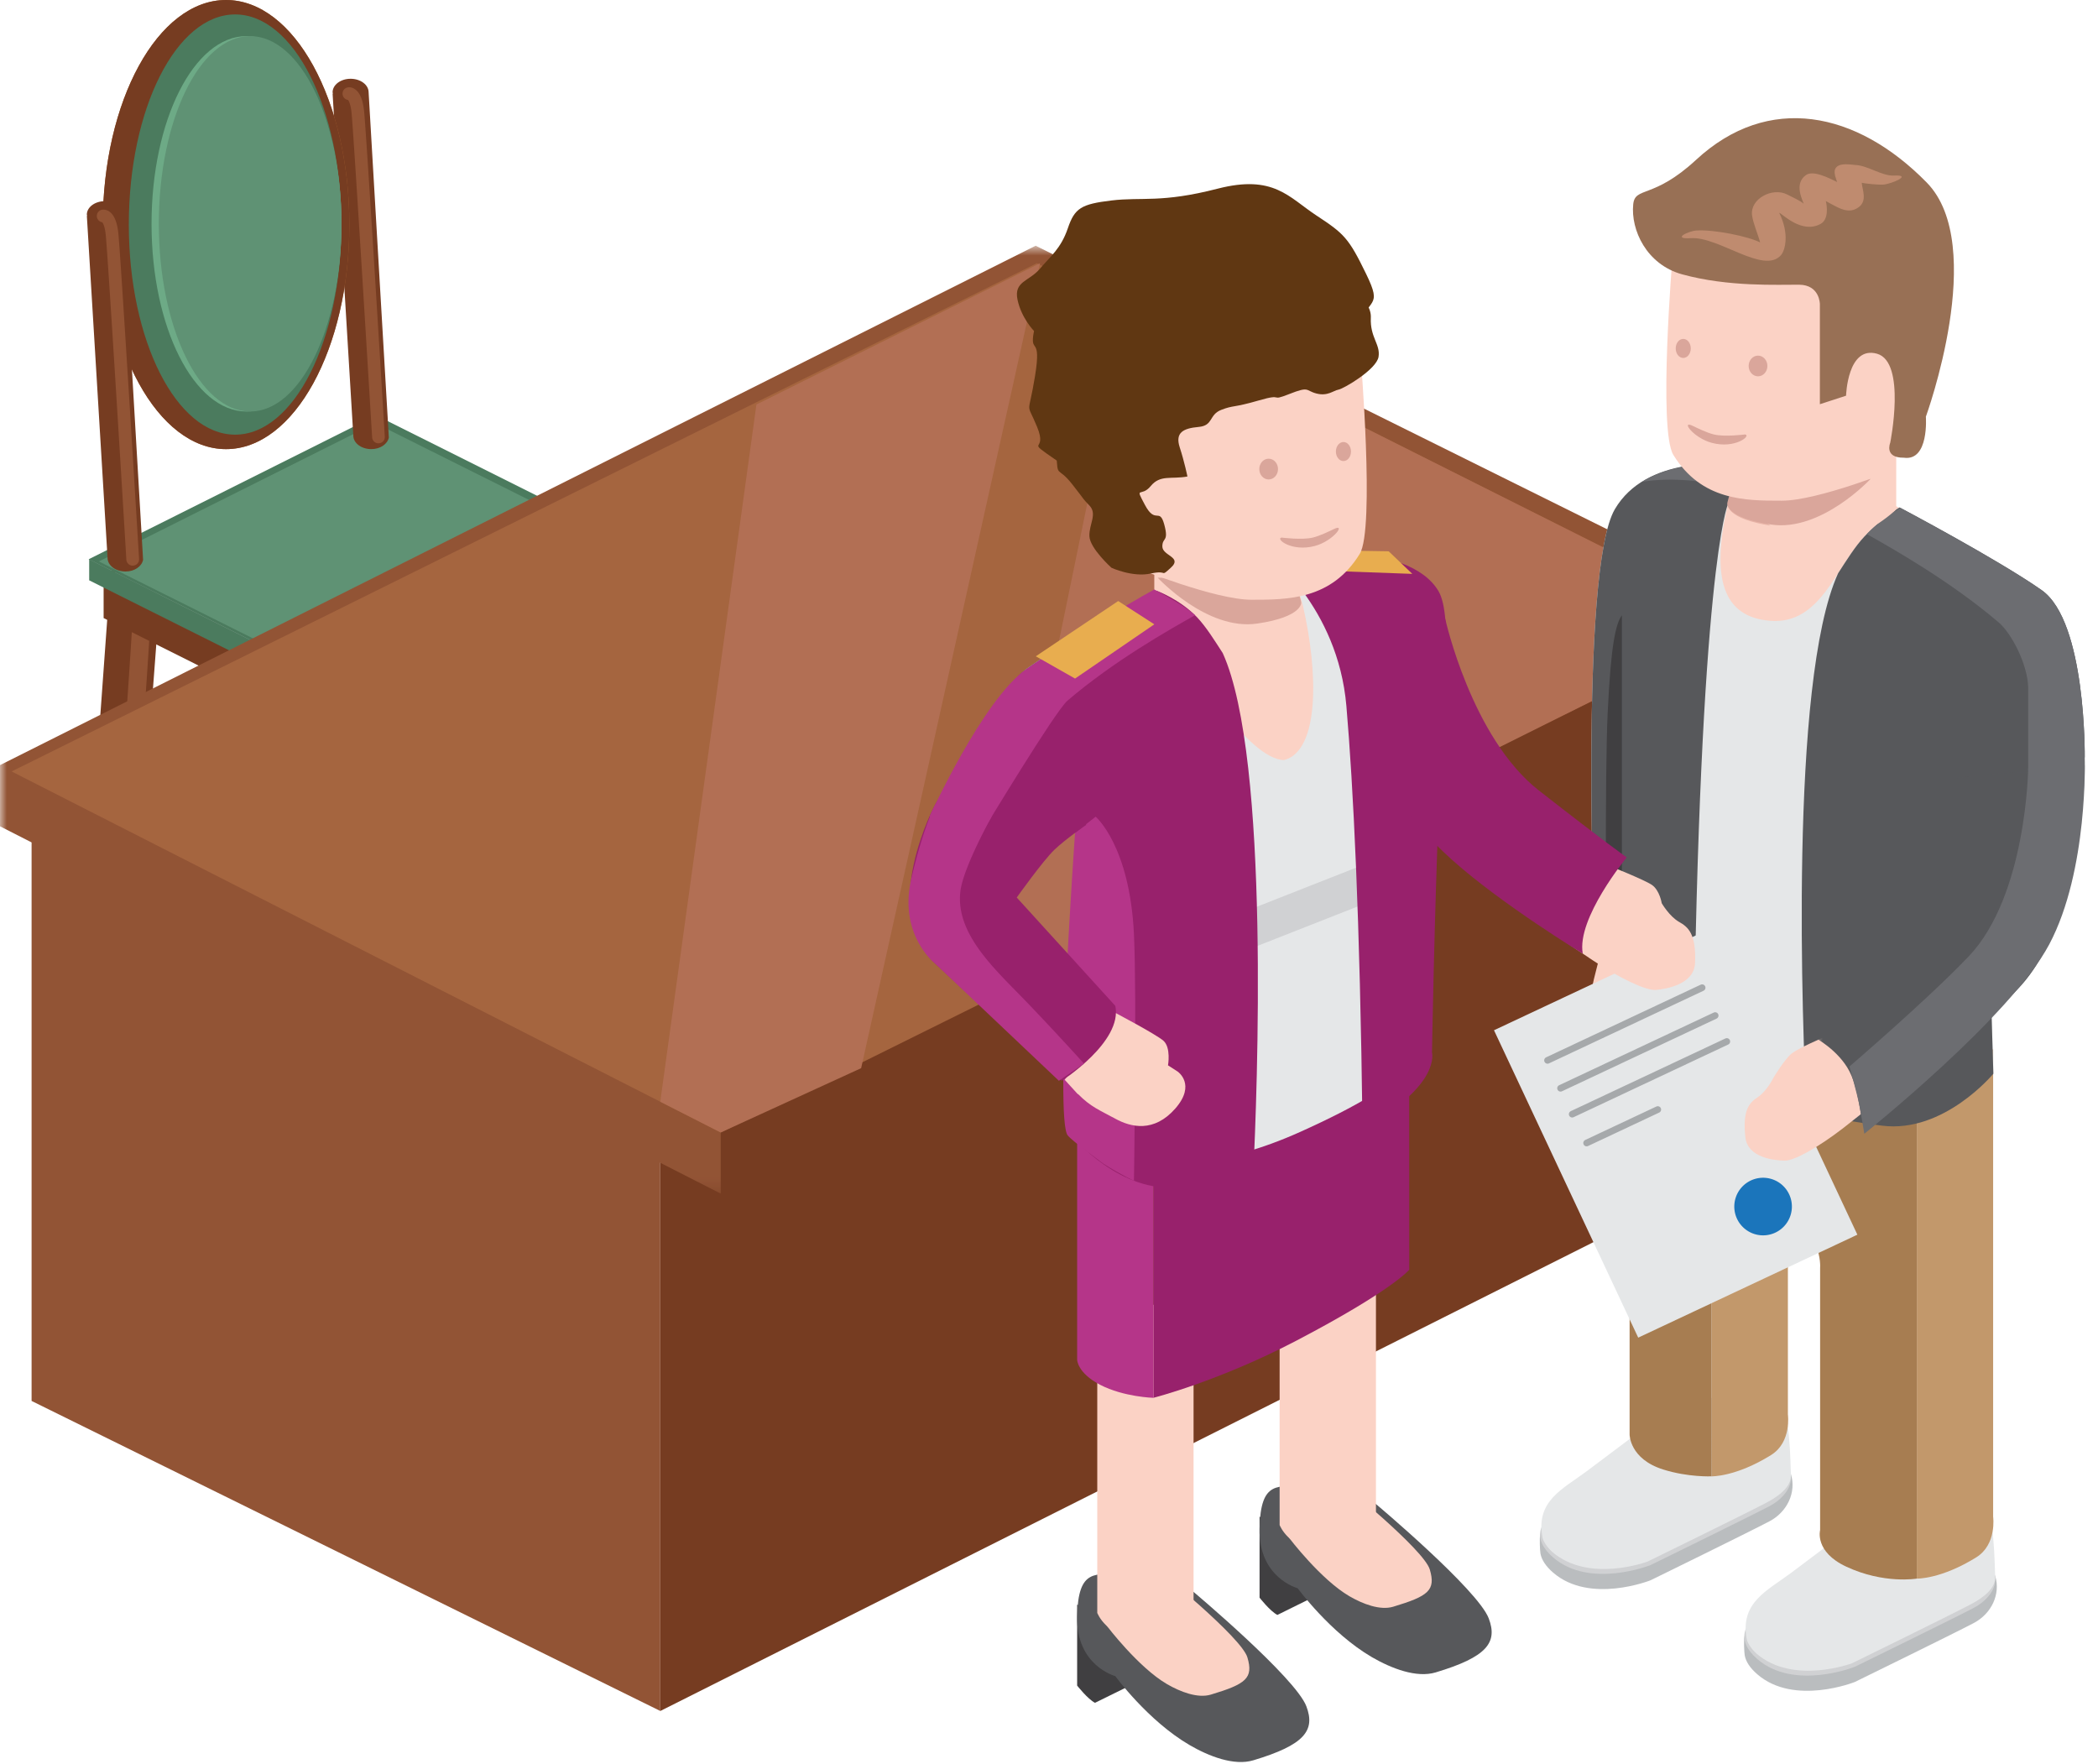<svg width="157" height="132" xmlns="http://www.w3.org/2000/svg" xmlns:xlink="http://www.w3.org/1999/xlink"><defs><path id="a" d="M0 .769v70.934h132.679V.769H0z"/><path id="c" d="M21.12.427v26.969H.944V.426H21.12z"/></defs><g fill="none" fill-rule="evenodd"><path d="M27.745 54.345c-.006-.046-.038-.089-.032-.132.043-.79.924-1.385 1.97-1.329 1.056.051 1.873.732 1.832 1.522l.322 27.034c-.174.68-.95 1.176-1.91 1.128-1.052-.051-1.864-.732-1.829-1.528.006-.099-.39-26.695-.39-26.695h.037z" fill="#763C21"/><path d="M30.713 81.99c.01.005.027.005.04 0a.67.67 0 0 0 .667-.68c-.013-1.333-.35-23.113-.493-25.056-.067-1.112-.334-1.847-.798-2.219-.353-.29-.693-.279-.792-.257a.674.674 0 0 0-.579.75.68.68 0 0 0 .546.576c.062.086.233.392.295 1.241.126 1.906.474 24.65.48 24.983a.669.669 0 0 0 .634.662" fill="#925435"/><path d="M46.53 44.325c-.006-.043-.038-.086-.038-.132 0-.79.854-1.428 1.904-1.428 1.055 0 1.91.638 1.91 1.428l1.66 26.985c-.137.686-.892 1.222-1.848 1.222-1.055 0-1.901-.635-1.901-1.43 0-.102-1.725-26.645-1.725-26.645h.038z" fill="#763C21"/><path d="M50.874 71.786h.04a.668.668 0 0 0 .63-.71c-.081-1.332-1.5-23.067-1.73-25.002-.135-1.112-.437-1.828-.914-2.18-.362-.27-.704-.24-.806-.216a.669.669 0 0 0 .035 1.324c.067.086.249.38.35 1.227.228 1.9 1.706 24.6 1.725 24.924a.672.672 0 0 0 .67.633" fill="#925435"/><path d="M8.296 43.165c.002-.045-.03-.088-.02-.136.108-.78 1.04-1.295 2.082-1.153 1.039.145 1.802.895 1.69 1.68l-2.03 26.953c-.234.665-1.053 1.094-2.001.965-1.044-.147-1.797-.89-1.692-1.685.018-.102 1.93-26.626 1.93-26.626l.04.002z" fill="#763C21"/><path d="M8.85 70.964a.669.669 0 0 0 .758-.611c.099-1.332 1.663-23.059 1.703-25.01.021-1.117-.18-1.868-.61-2.28-.325-.317-.667-.335-.77-.33a.674.674 0 0 0-.642.705c.019.3.225.544.5.619.052.09.191.41.18 1.26-.037 1.916-1.67 24.602-1.695 24.929a.664.664 0 0 0 .576.718" fill="#925435"/><path fill="#763C21" d="M7.754 46.251v-2.985l22.141 11.079v2.988z"/><path fill="#763C21" d="M29.894 57.332v-2.988L50.306 44.13l-.01 2.93z"/><path fill="#D0D1D3" d="M27.912 33.159l22.18 11.084-20.198 10.101-22.176-11.08z"/><path fill="#4B7B5E" d="M6.674 43.428v-1.576l23.344 11.683v1.575z"/><path fill="#5F9274" d="M30.017 55.11l-.053-1.576 21.568-10.768-.003 1.517z"/><path fill="#4B7B5E" d="M28.15 31.082l23.381 11.685-21.514 10.768L6.633 41.853z"/><path fill="#5F9274" d="M28.082 31.663l22.71 11.342-20.683 10.35L7.4 42.013z"/><path d="M24.918 7.002c-.008-.035-.03-.061-.03-.09 0-.564.605-1.017 1.347-1.017.747 0 1.35.453 1.35 1.016l1.513 25.833c-.1.485-.635.865-1.312.865-.745 0-1.347-.45-1.347-1.015 0-.075-1.55-25.592-1.55-25.592h.029z" fill="#763C21"/><path d="M28.323 33.176s.018 0 .03-.003a.468.468 0 0 0 .441-.501c-.056-.943-1.393-23.062-1.556-24.436-.09-.783-.308-1.29-.648-1.539-.257-.193-.495-.174-.57-.155a.47.47 0 0 0-.378.552.47.47 0 0 0 .402.386c.05.062.18.27.254.866.158 1.348 1.535 24.152 1.55 24.38.011.254.223.45.475.45" fill="#925435"/><path d="M7.691 16.812C7.691 7.525 11.821 0 16.914 0c5.102 0 9.229 7.525 9.229 16.812 0 9.272-4.127 16.798-9.229 16.798-5.093 0-9.223-7.526-9.223-16.798" fill="#A96230"/><path d="M7.691 16.812C7.691 7.525 11.821 0 16.914 0c5.102 0 9.229 7.525 9.229 16.812 0 9.272-4.127 16.798-9.229 16.798-5.093 0-9.223-7.526-9.223-16.798" fill="#763C21"/><path d="M9.64 16.812c0-8.692 3.559-15.732 7.956-15.732 4.392 0 7.953 7.04 7.953 15.732 0 8.675-3.561 15.715-7.953 15.715-4.397 0-7.956-7.04-7.956-15.715" fill="#4B7B5E"/><path d="M11.34 16.751c0-7.758 3.178-14.048 7.102-14.048 3.928 0 7.11 6.29 7.11 14.048 0 7.756-3.182 14.044-7.11 14.044-3.924 0-7.102-6.288-7.102-14.044" fill="#6DAA86"/><path d="M11.886 16.751c0-7.758 3.053-14.048 6.834-14.048 3.774 0 6.832 6.29 6.832 14.048 0 7.756-3.058 14.044-6.832 14.044-3.781 0-6.834-6.288-6.834-14.044" fill="#5F9274"/><path d="M6.528 16.155c-.008-.032-.03-.057-.03-.091 0-.56.605-1.01 1.347-1.01.747 0 1.35.45 1.35 1.01l1.513 25.832c-.102.488-.635.871-1.312.871-.742 0-1.347-.455-1.347-1.013 0-.083-1.55-25.6-1.55-25.6h.029z" fill="#763C21"/><path d="M9.933 42.33c.01 0 .016 0 .026-.003a.472.472 0 0 0 .448-.499c-.057-.946-1.396-23.064-1.559-24.442-.091-.78-.305-1.289-.645-1.538a.764.764 0 0 0-.573-.153.476.476 0 0 0 .024.938c.05.065.18.274.251.869.161 1.345 1.54 24.147 1.55 24.38a.478.478 0 0 0 .478.447M2.364 59.904L49.411 83.11v44.927l-47.047-23.2z" fill="#925435"/><path fill="#763C21" d="M49.412 83.109l77.085-38.731v44.93l-77.085 38.731z"/><path fill="#763C21" d="M53.933 89.32v-7.356l70.54-37.305 8.206 1.104v4.575z"/><g transform="translate(0 17.618)"><mask id="b" fill="#fff"><use xlink:href="#a"/></mask><path fill="#925435" mask="url(#b)" d="M53.933 71.703L0 44.217v-4.578L77.5.77l55.18 27.376-15.323 7.573L53.933 63.28z"/></g><path fill="#A5653F" d="M53.933 84.747L.87 57.73l76.723-38.032 53.458 26.822z"/><path fill="#B26F54" d="M84.361 23.093l46.69 23.429L73.664 75.13zM56.606 30.27l21.22-10.572-13.384 60.236-10.509 4.813-4.523-2.302z"/><path d="M126.905 72.994V48.598c-2.225-.025-2.147.187-3.49-.02-1.967-.3-3.483-1.036-3.483-1.036v23.257s-.728 2.538-.822 3.312c-.086.777.602 1.6.602 1.6l.22 3.765s.155 1.343 2.429.416c2.27-.927 4.15-2.412 4.43-3.243.28-.833.114-3.655.114-3.655" fill="#FBD2C5"/><path d="M142.136 117.096s3.332-1.196 5.696.244c.343.209 1.387.292 1.476.59.415 1.355-.268 2.824-1.612 3.531-1.559.82-8.891 4.406-8.891 4.406s-4.537 1.817-7.298-.573c-.546-.472-.862-.952-.945-1.426-.04-.22-.078-1.185-.021-1.399.176-.657.865-.53 1.987-1.042 2.255-1.032 9.608-4.331 9.608-4.331" fill="#BABDBF"/><path d="M142.136 115.96s3.332-1.195 5.696.241c2.475 1.506 1.425 3.304-.136 4.125-1.559.82-8.891 4.403-8.891 4.403s-4.537 1.82-7.298-.574c-1.582-1.364-1.234-2.835 1.02-3.864 2.256-1.032 9.61-4.331 9.61-4.331" fill="#D0D1D3"/><path d="M139.814 113.357s6.114-2.546 8.478-1.11c1 .609.964 5.063 1.015 5.682.078.917-.894 1.638-1.831 2.13-1.556.823-8.886 4.41-8.886 4.41s-4.4 1.653-7.158-.735c-.233-.201-.656-.71-.72-1.075-.512-2.747 1.534-3.618 3.315-4.952 1.976-1.49 5.787-4.35 5.787-4.35" fill="#E5E7E8"/><path d="M149.153 78.51l-5.712 3.62v36.003s1.807.051 4.453-1.595c1.553-.967 1.259-3.041 1.259-3.041V78.509z" fill="#C2986B"/><path d="M126.853 109.486s3.329-1.195 5.69.242c.346.211 1.393.292 1.479.59.415 1.353-.27 2.824-1.612 3.529-1.561.822-8.888 4.408-8.888 4.408s-4.54 1.817-7.3-.573c-.541-.47-.86-.952-.946-1.429-.04-.217-.077-1.182-.021-1.393.18-.662.865-.534 1.984-1.048 2.255-1.032 9.614-4.326 9.614-4.326" fill="#BABDBF"/><path d="M126.853 108.348s3.329-1.195 5.69.244c2.48 1.503 1.43 3.299-.133 4.122-1.561.817-8.888 4.403-8.888 4.403s-4.54 1.817-7.3-.571c-1.58-1.367-1.238-2.838 1.017-3.87s9.614-4.328 9.614-4.328" fill="#D0D1D3"/><path d="M124.53 105.745s6.112-2.546 8.477-1.107c.996.603.966 5.06 1.014 5.68.078.916-.897 1.64-1.831 2.132-1.556.82-8.888 4.404-8.888 4.404s-4.4 1.659-7.159-.732c-.23-.201-.656-.713-.717-1.075-.512-2.75 1.537-3.62 3.312-4.952 1.98-1.49 5.793-4.35 5.793-4.35" fill="#E5E7E8"/><path d="M133.794 73.828l-5.712 3.621v33.029s1.81.053 4.456-1.595c1.553-.968 1.256-3.04 1.256-3.04V73.829z" fill="#C2986B"/><path d="M141.9 34.014v4.704s-4.078 3.465-8.038 1.484c-3.956-1.98-3.276-3.958-3.276-3.958l-.045-3.838 11.36 1.608z" fill="#FBD2C5"/><path d="M136.205 78.51v.074l-10.067-5.04v2.92l-4.19-2.125v33.012s-.006 1.826 2.514 2.616c1.89.595 3.62.51 3.62.51V90.651s-.04-2.393 4.342-.774l.018.005c4.057 1.92 3.763 4.982 3.763 4.982v19.64s-.442 1.615 1.955 2.733c2.82 1.319 5.28.895 5.28.895V82.13l-7.235-3.62z" fill="#A77D51"/><path d="M143.548 38.727s-6.719-3.843-13.826-3.99c-7.107-.145-2.25 9.358-1.395 11.003.862 1.643 4.006 3.031 6.716 1.804 2.716-1.233 8.505-8.817 8.505-8.817" fill="#FBD2C5"/><path d="M120.849 38.1c2.33-3.956 8.146-3.476 9.691-3.3.097.009-.857 1.285-1.248 2.97-1.248 5.433-.412 8.405 3.182 8.686 3.78.298 4.892-4.022 7.061-6.325 1.307-1.382 2.617-2.157 2.617-2.157s7.297 3.843 10.637 6.19c3.344 2.351 3.219 12.506 3.219 12.506-2.084 1.852-5.348 1.924-7.499 1.715l.662 21.968s-7.796 3.449-17.704-.134c-9.247-3.342-10.118-6.39-10.118-6.39l-.034-1.784c-1.01-.365-1.963-.836-1.963-.836s-1.203-28.532 1.497-33.109" fill="#E5E7E8"/><path d="M140.031 35.91s-3.685 3.987-7.453 3.435c-3.395-.504-3.286-1.576-3.286-1.576s.04-.504.68-1.86h10.06z" fill="#E7B3A6"/><path d="M129.293 37.77c.391-1.686 1.344-2.959 1.248-2.97-1.545-.176-7.362-.656-9.692 3.3-2.699 4.577-1.497 33.108-1.497 33.108s.954.472 1.963.837v1.784s-.267 3.428 5.413 5.862c.444-37.073 2.565-41.921 2.565-41.921m23.495 6.395c-3.34-2.348-10.637-6.193-10.637-6.193s-1.31.777-2.616 2.16c-.731.777-1.347 1.79-1.985 2.77v.003c-3.7 8.145-2.65 34.404-2.362 40.22 1.864.546 3.565.849 5.672 1.114 4.617.576 8.31-3.889 8.31-3.889l-.662-21.965c2.15.21 5.415.137 7.499-1.715 0 0 .126-10.157-3.22-12.505" fill="#57585B"/><path d="M130.54 34.8c-.123.359-.661.93-.873 1.67-1.853-.419-4.434-.805-6.772-.416 2.52-1.592 6.207-1.397 7.645-1.254m11.685 3.213c2.172 1.166 8.013 4.353 10.562 6.151 3.345 2.35 3.219 12.505 3.219 12.505-1.717 1.64-3.085 1.034-4.231.96v-6.221c-.056-1.715-1.243-4.007-2.196-4.821-3.586-3.064-7.887-5.5-9.885-6.623.566-.536 1.342-1.313 2.531-1.95" fill="#6C6D71"/><path d="M121.372 46.043c-.453.627-.817 2.098-1.064 7.279-.227 4.77-.101 18.277-.101 18.277s.359.268 1.165.373v-25.93z" fill="#403F41"/><path d="M141.867 33.927v4.229s-4.079 3.94-8.042 1.959c-3.955-1.978-3.275-3.961-3.275-3.961l-.04-3.838 11.357 1.61z" fill="#FBD2C5"/><path d="M139.997 35.822s-3.69 3.988-7.453 3.433c-3.4-.499-3.288-1.57-3.288-1.57s.043-.507.68-1.863h10.061z" fill="#DAA69B"/><path d="M125.164 19.149s-1.088 13.022.056 14.89c2.11 3.43 5.383 3.43 8.111 3.43 2.721 0 8.535-2.35 8.535-2.35V21.127s-13.607-7.796-16.702-1.978" fill="#FBD2C5"/><path d="M136.187 22.755v7.494l1.96-.638s.104-3.76 2.316-3.141c2.21.622.989 6.662.989 6.662s-.48 1.137 1.02 1.12c1.901.271 1.647-3.07 1.647-3.07s4.678-12.808.07-17.517c-5.25-5.36-11.864-6.708-17.27-1.7-3.201 2.962-4.564 1.968-4.7 3.324-.193 1.903.982 4.502 3.66 5.24 3.457.953 7.177.766 8.746.776 1.562.009 1.562 1.45 1.562 1.45" fill="#987055"/><path d="M130.588 32.51s-1.516.204-2.338 0c-.53-.13-1.2-.46-1.575-.64-.93-.458.035.898 1.425 1.27 1.748.467 2.978-.549 2.488-.63" fill="#DAA69B"/><path d="M141.713 13.138c-.865.043-1.96-.758-2.874-.793-.292-.005-1.802-.348-1.513.804.048.196.113.34.15.47-.592-.282-1.778-.91-2.332-.518-.954.683-.188 1.975-.172 2.147-.155-.183-.988-.566-1.226-.69-1.096-.567-2.788.306-2.635 1.55.075.595.457 1.455.605 2.034-.887-.453-3.45-.978-4.754-.892-.642.04-1.89.667-.42.573 2.078-.134 5.458 2.75 6.74 1.265.303-.351.648-1.587-.142-3.168.22.057 1.69 1.622 3.11.831.605-.338.474-1.33.383-1.704.09.05.179.104.273.15.696.361 1.473.892 2.236.268.586-.483.22-1.265.177-1.79.275.074 1.269.158 1.571.144.651-.035 2.295-.758.823-.68" fill="#BF8B6F"/><path d="M130.857 27.384c0-.426.313-.772.702-.772.385 0 .701.346.701.772 0 .431-.316.777-.701.777-.389 0-.702-.346-.702-.777m-5.458-1.31c0-.394.249-.713.565-.713.31 0 .562.319.562.713 0 .391-.251.713-.562.713-.316 0-.565-.322-.565-.713" fill="#DAA69B"/><path fill="#E5E7E8" d="M111.8 77.097l16.403-7.705 10.79 23.003-16.4 7.705z"/><path d="M115.807 79.35l11.568-5.437m-10.593 7.524l11.569-5.438m-10.698 7.378l11.569-5.438m-10.489 7.595l5.324-2.503" stroke="#A6A9AB" stroke-width=".5" stroke-linecap="round"/><path d="M129.997 91.227a2.155 2.155 0 1 1 3.901-1.832 2.155 2.155 0 0 1-3.901 1.832" fill="#1B75BB"/><path d="M137.902 84.443c2.943-2.262 9.298-7.65 11.665-10.498 3.016-3.631 4.572-13.39 4.572-13.39-1.023.242-1.49.438-2.97.43-1.74-.014-3.52-.39-3.52-.39s-1.467 6.631-2.698 8.55c-1.522 2.372-8.532 8.506-8.532 8.506s-1.808.77-2.344 1.185c-.535.429-1.368 1.825-1.368 1.825s-.48.984-1.168 1.445c-.578.38-1.17.895-.924 3.025.18 1.512 2.175 1.71 2.94 1.724.721.013 2.534-1.016 4.347-2.412" fill="#FBD2C5"/><g transform="translate(134.898 56.818)"><mask id="d" fill="#fff"><use xlink:href="#c"/></mask><path d="M4.678 27.374c3.484-2.83 9.204-7.817 11.49-10.25C21.105 11.888 21.12.426 21.12.426c-1.108.26-3.055.56-4.654.555-1.88-.016-5.15.466-5.15.466s-.774 7.97-2.102 10.04c-1.636 2.561-8.27 9.358-8.27 9.358s1.733.92 2.558 2.508c.865 1.673.825 4.304 1.176 4.02" fill="#57585B" mask="url(#d)"/></g><path d="M151.776 57.496s-.113 9.509-4.446 14.067c-3.052 3.208-8.93 8.247-8.93 8.247s.578 2.077.722 2.79c.116.552.391 2.243.391 2.243s10.972-8.761 13.838-14.172c2.943-5.542 2.656-14.003 2.656-14.003l-4.231.828z" fill="#6C6D71"/><path d="M80.606 120.08v6.057s.79 1.01 1.336 1.29l2.472-1.217-.36-4.714-3.448-1.415z" fill="#403F41"/><path d="M89.32 119.13s7.64 6.422 8.44 8.56c.686 1.81-.139 2.892-3.974 4.04-1.427.43-3.304-.29-4.766-1.142-3.126-1.823-5.56-5.16-5.56-5.16s-2.932-.771-2.855-4.459c.078-3.685 1.398-3.125 3.45-3.192 2.056-.067 3.722.158 5.265 1.354" fill="#57585B"/><path d="M86.602 117.433s6.304 5.09 6.746 6.598c.458 1.55-.099 1.989-2.737 2.782-.982.292-2.27-.2-3.28-.785-2.153-1.257-4.491-4.344-4.491-4.344s-1.454-2.996-.04-3.042c1.408-.043 2.742-2.031 3.802-1.209" fill="#FBD2C5"/><path d="M82.112 120.698V95.764l3.195 2.312 4.011-1.73v24.473c-.104.351-1.09 1.731-4.011 1.737-2.488.005-3.195-1.858-3.195-1.858" fill="#FBD2C5"/><path d="M94.257 113.5v6.058s.785 1.01 1.334 1.292l2.469-1.22-.356-4.711-3.447-1.418z" fill="#403F41"/><path d="M102.968 112.554s7.64 6.42 8.441 8.56c.683 1.808-.142 2.886-3.976 4.038-1.428.429-3.3-.29-4.767-1.141-3.125-1.823-5.557-5.16-5.557-5.16s-2.935-.771-2.852-4.459c.072-3.69 1.398-3.125 3.446-3.195 2.057-.064 3.723.161 5.265 1.357" fill="#57585B"/><path d="M100.249 110.856s6.304 5.09 6.748 6.596c.458 1.554-.099 1.991-2.74 2.784-.98.292-2.27-.2-3.28-.788-2.148-1.254-4.491-4.341-4.491-4.341s-1.454-2.996-.04-3.045c1.411-.045 2.742-2.028 3.803-1.206" fill="#FBD2C5"/><path d="M95.758 114.121V89.187l3.195 2.31 4.014-1.729v24.474c-.102.348-1.092 1.726-4.014 1.737-2.485.002-3.195-1.858-3.195-1.858" fill="#FBD2C5"/><path d="M86.317 104.601V85.048l19.137-6.641.005 16.61s-1.234 1.539-8.489 5.331c-5.8 3.026-10.653 4.253-10.653 4.253" fill="#98216C"/><path d="M80.606 101.747V81.425l5.712 3.623v19.556s-2.226-.059-3.99-.975c-1.722-.895-1.722-1.882-1.722-1.882" fill="#B53589"/><path d="M86.38 40.88v4.704s2.812 3.921 6.77 1.94c3.958-1.975 3.273-3.958 3.273-3.958l.05-3.835-10.093 1.15z" fill="#FBD2C5"/><path d="M83.464 46.051s6.72-3.846 13.827-3.99c7.104-.148 2.249 9.358 1.395 11-.418.802-1.023 4.099-2.215 4.503-1.25.424-3.114-2.077-4.504-2.699-2.713-1.23-8.503-8.814-8.503-8.814" fill="#FBD2C5"/><path d="M105.957 45.713c-2.327-3.955-8.149-3.476-9.691-3.299-.1.006.857 1.281 1.248 2.97 1.111 4.837 1.272 10.725-1.4 11.5-2.756-.073-6.677-6.84-8.846-9.142-1.304-1.383-2.608-2.155-2.608-2.155s-1.484 1.579-3.886 2.986c-.817.477-2.199.292-3.045.89-3.342 2.35 4.076 8.152 4.076 8.152 2.086 1.85-1.355 4.712-1.446 7.156l.26 19.55s4.753 5.746 16.691.378c8.972-4.036 8.147-5.542 8.147-5.542V57.564c1.015-.362 1.965-.833 1.965-.833s1.235-6.44-1.465-11.018" fill="#E5E7E8"/><path d="M85.593 86.086c1.058-24.01-5.14-21.341-5.14-21.341l-.711 19.312s2.744 2.192 5.85 2.728c.006-.155-.004-.538 0-.7m-1.15-40.563c-2.174 1.169-4.98 2.667-7.538 4.465-3.342 2.348-2.96 12.942-2.96 12.942 1.72 1.637 2.194.731 3.335.656l1.063-5.11c.053-1.713 0-4.685.948-5.502 3.586-3.064 5.682-4.38 7.677-5.5-.562-.536-1.341-1.313-2.525-1.95" fill="#90C2CE"/><path d="M104.577 54.148s2.174 6.676 2.056 9.402c-.125 2.725-1.617 2.937-1.617 2.937l-17.152 6.751s2.115-.576 1.67-4.18c-.656-5.337-3.941-8.502-3.941-8.502l18.984-6.627" fill="#E5E7E8"/><path d="M87.986 73.19c-.072.032-.123.048-.123.048l.123-.048z" fill="#403F41"/><path d="M89.563 69.626l4.226-1.667 4.756-1.873 4.311-1.696 3.452-1.356s.126-.02.31-.108c.017.226.022.435.014.622-.126 2.728-1.614 2.94-1.614 2.94l-17.032 6.703c.412-.174 1.703-.97 1.577-3.565" fill="#D0D1D3"/><path d="M94.906 41.445c1.494-.172 10.481-1.032 12.742 2.792 1.114 1.895.34 8.37.053 15.306-.375 9.254-.54 19.22-.54 19.22s.703 2.493-5.199 5.666c-.193-15.892-.699-25.653-1.208-31.6-.64-7.464-5.94-11.376-5.848-11.384" fill="#98216C"/><path fill="#E8AD4F" d="M98.567 41.171l1.955 1.587 5.166.187-1.768-1.69z"/><path d="M76.772 50.1c3.227-2.276 9.785-5.894 9.785-5.894s1.762.652 3.029 1.992c.707.755 1.301 1.73 1.917 2.677v.003c3.578 7.873 2.558 33.25 2.285 38.87-1.805.528-3.45.823-5.482 1.078-4.456.554-8.037-3.758-8.037-3.758l.643-21.228c-.463-2.723-2.565-5.775-4.585-7.566 0 0-2.787-3.902.445-6.174" fill="#98216C"/><path d="M80.449 62.327l1.542-1.211s2.552 2.16 2.866 8.793c.22 4.607 0 18.449 0 18.449s-.857-.373-2.282-1.273c-.375-.29-2.284-1.65-2.673-2.117-.99-1.174.547-22.64.547-22.64" fill="#B53589"/><path d="M79.887 81.036c-.126-.134-.212-.233-.212-.233l3.653-5.079s3.138 1.646 3.733 2.155c.581.512.345 1.844.345 1.844l.723.466s1.41.96-.182 2.771c-1.59 1.81-3.31 1.402-4.485.756-1.136-.622-1.843-.879-2.788-1.846-.008.002-.008.008-.019.008l-.768-.842z" fill="#FBD2C5"/><path d="M69.98 60.212s-4.26 7.893 0 11.894c4.266 4.007 9.475 8.772 9.475 8.772s4.563-2.921 4.009-5.604l-7.378-8.11s1.968-2.765 2.825-3.58c.855-.812 2.378-1.86 2.378-1.86s-3.963-5.81-6.379-6.006c-2.42-.196-4.93 4.494-4.93 4.494" fill="#98216C"/><path d="M86.38 44.111c-2.097 1.131-7.14 4.248-9.608 5.988-3.233 2.272-7.204 10.993-7.204 10.993 1.663 1.584 2.983 1 4.092.925 0 0 5.3-8.794 6.218-9.581 3.46-2.965 7.616-5.31 9.552-6.398-.543-.52-1.898-1.307-3.05-1.927" fill="#B53589"/><path fill="#E8AD4F" d="M77.512 49.112l2.938 1.667 5.932-4.06-2.703-1.742z"/><path d="M86.636 43.233s3.685 3.988 7.448 3.43c3.4-.498 3.291-1.57 3.291-1.57s-.043-.503-.683-1.86H86.636z" fill="#DAA69B"/><path d="M101.81 26.558s1.092 13.022-.056 14.89c-2.11 3.433-5.383 3.433-8.104 3.433-2.723 0-8.54-2.353-8.54-2.353V28.542s13.61-7.805 16.7-1.984" fill="#FBD2C5"/><path d="M95.907 40.228s1.519.2 2.338 0c.53-.129 1.205-.461 1.575-.638.932-.459-.035.895-1.428 1.267-1.746.464-2.975-.549-2.485-.63m-.269-5.125c0-.429-.313-.777-.702-.777-.388 0-.699.348-.699.777 0 .429.311.777.7.777.388 0 .7-.348.7-.777m5.462-1.312c0-.392-.252-.713-.565-.713-.311 0-.566.321-.566.712 0 .394.255.713.566.713.313 0 .565-.319.565-.713" fill="#DAA69B"/><path d="M74.204 61.117s-2.14 3.824-2.338 5.609c-.364 3.23 2.678 5.882 5.03 8.33a227.414 227.414 0 0 1 4.225 4.54l-1.88 1.283-9.26-8.772s-2.75-2.128-1.792-6.303c.89-3.894 1.813-5.63 1.813-5.63l4.202.943z" fill="#B53589"/><path d="M119.235 71.892c-3.211-2.13-9.716-6.547-12.04-9.619-1.816-2.388-3.634-9.932-3.634-9.932 1.32-1.543.784-1.286 1.446-2.331.967-1.53 2.584-1.437 2.584-1.437s2.19 6.864 3.605 8.77c1.743 2.35 9.094 7.393 9.094 7.393s2.742 1.088 3.329 1.485c.58.402.733 1.367.733 1.367s.568.989 1.313 1.41c.634.361 1.282.849 1.18 3.081-.074 1.576-2.126 1.93-2.924 2-.739.067-2.702-.871-4.686-2.187" fill="#FBD2C5"/><path d="M108.15 46.305s1.97 8.91 7.005 12.845c5.032 3.934 6.58 5.012 6.58 5.012s-3.766 4.548-3.292 7.2c0 0-5.974-3.625-9.723-6.965-3.752-3.342-4.78-5.944-4.78-5.944l-1.377-8.742 5.586-3.406z" fill="#98216C"/><path d="M83.177 42.489s-1.618-1.45-1.653-2.364c-.032-.916.61-1.653 0-2.297-.61-.643-.163-.16-1.29-1.594-1.128-1.434-1.085-.362-1.176-2.273-.094-1.91 2.086-.016 1.175-2.012-.907-1.994.263-1.922 0-3.656-.26-1.737 0-5.207 0-5.207s.29-.58 1.243-1.517c.956-.94 2.102-.362 3.01-1.013.905-.651 2.279-1.555 3.653-1.825 1.37-.27 1.877-.27 3.176-.418 1.299-.142 3.977-1.59 4.518-.434.54 1.16 2.075-.014 2.683 1.042.602 1.056 1.832 1.335 1.901 1.919.075.584 2.24 1.458 2.167 2.937-.067 1.477.726 1.978.578 2.921-.142.944-2.608 2.391-3 2.46-.395.073-.805.507-1.646.29-.844-.217-.493-.57-2.04.04-1.546.611-.309-.096-2.266.475-1.955.57-1.886.343-2.823.71-.937.367-.57 1.174-1.692 1.276-1.125.101-1.776.407-1.414 1.522.361 1.11.578 2.187.578 2.187-1.226.225-2.032-.156-2.75.72-.718.88-1.221-.085-.429 1.41.796 1.493 1.085.142 1.447 1.469.358 1.327-.145.93-.145 1.635 0 .702 1.518.79.65 1.578-.867.788-.16.15-1.523.45-1.36.295-2.932-.431-2.932-.431" fill="#603712"/><path d="M77.378 24.768c-.366 1.86.592.198.075 3.38-.514 3.18-.688 1.747.158 3.802.844 2.053-1.068.767 1.441 2.496 2.51 1.725 1.286 1.557 3.669.377 2.383-1.179 2.456-3.634 3.9-4.574 1.443-.944 3.35-2.97 5.974-3.042 2.621-.073 3.706-.927 4.863-.968 1.157-.045 3.179 1.153 4.046-1.471.865-2.624 2.025-1.61.72-4.285-1.298-2.675-1.644-3-3.708-4.355-2.07-1.356-3.192-3.09-7.4-2.008-4.207 1.086-5.674.609-7.94.882-2.263.273-2.753.566-3.267 2.082-.517 1.52-1.304 2.099-2.1 3.04-.797.938-1.952.919-1.665 2.302.29 1.385 1.234 2.342 1.234 2.342" fill="#603712"/></g></svg>